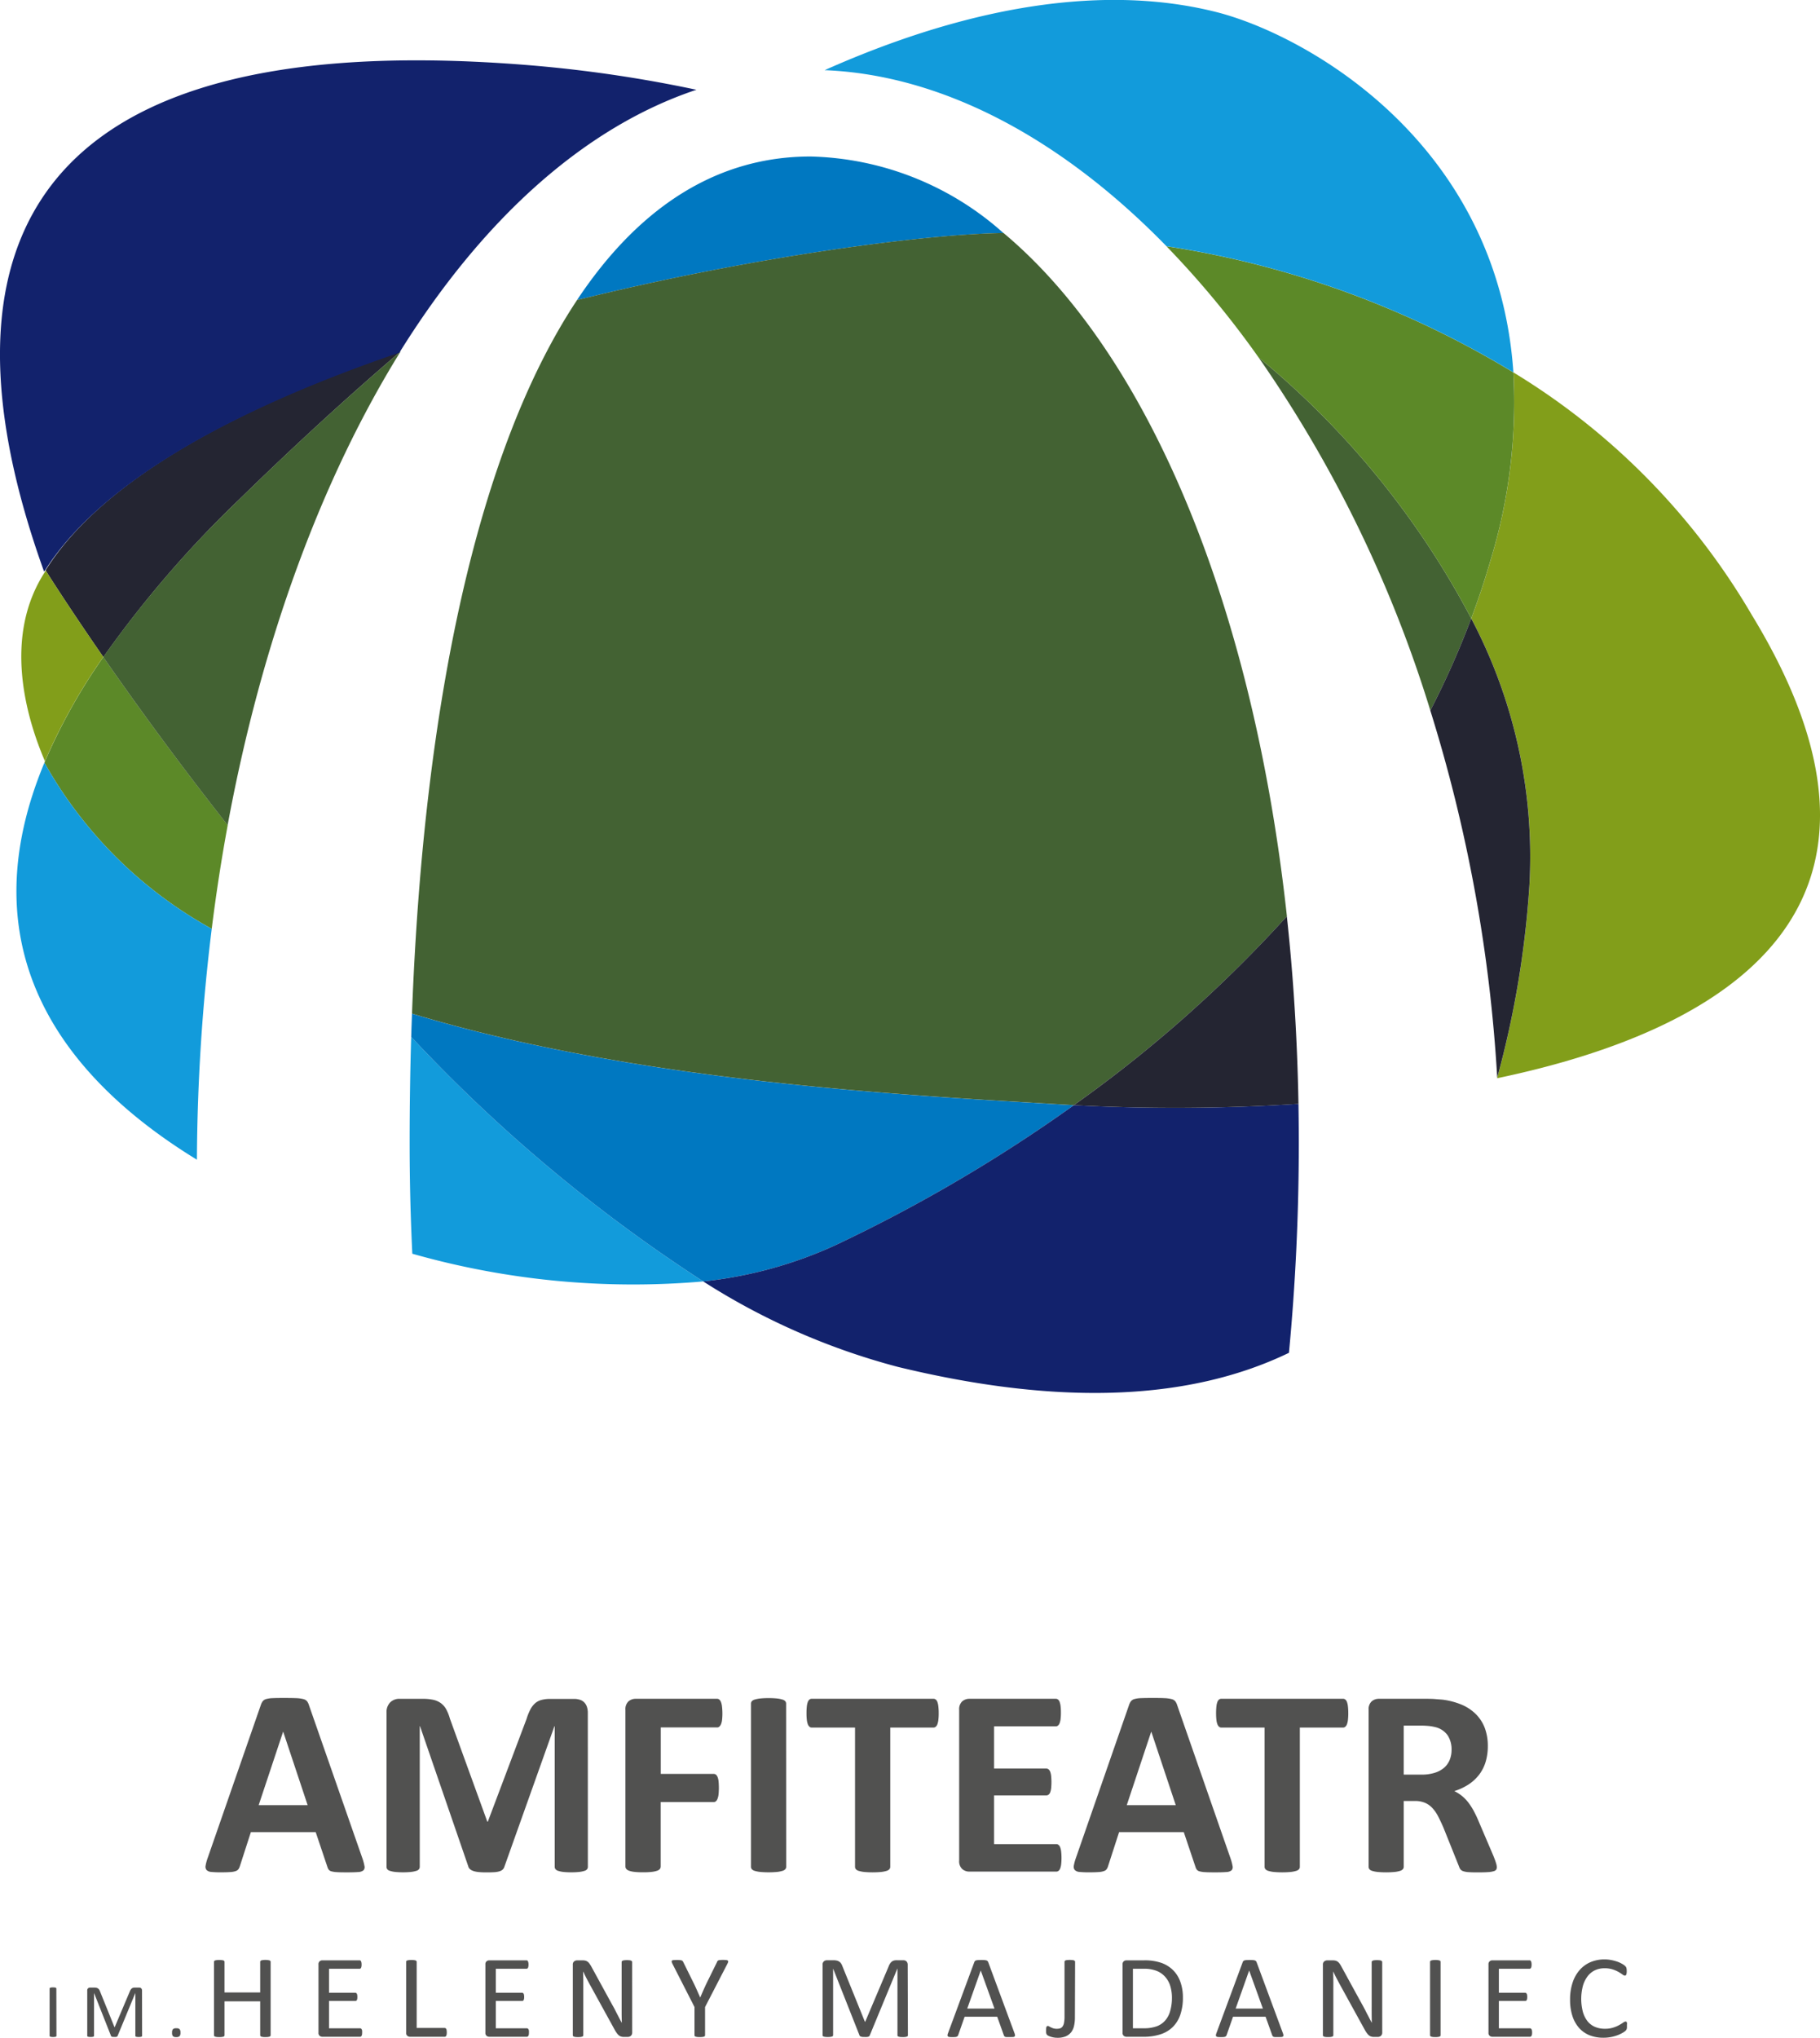 <svg id="Group_3" data-name="Group 3" xmlns="http://www.w3.org/2000/svg" width="109.16" height="122.164" viewBox="0 0 109.16 122.164">
  <g id="Group_1" data-name="Group 1" transform="translate(2.985 117.459)">
    <path id="Path_1" data-name="Path 1" d="M366.665,303.157a.072.072,0,0,1-.009.032.074.074,0,0,1-.033.021.345.345,0,0,1-.063.014.777.777,0,0,1-.1.006.819.819,0,0,1-.1-.006.381.381,0,0,1-.063-.014.071.071,0,0,1-.033-.021.064.064,0,0,1-.009-.032v-2.829a.049.049,0,0,1,.01-.032.076.076,0,0,1,.034-.022.342.342,0,0,1,.063-.013.543.543,0,0,1,.092-.006.561.561,0,0,1,.1.006.3.3,0,0,1,.063.013.075.075,0,0,1,.033.022.067.067,0,0,1,.009.032Z" transform="translate(-366.264 -298.576)" fill="#515150"/>
    <path id="Path_2" data-name="Path 2" d="M372.428,303.161a.052.052,0,0,1-.01.032.066.066,0,0,1-.034.021.357.357,0,0,1-.061.014.764.764,0,0,1-.1.006.774.774,0,0,1-.095-.006.33.33,0,0,1-.063-.014.071.071,0,0,1-.033-.021.057.057,0,0,1-.009-.032v-2.568h0l-1.066,2.578a.109.109,0,0,1-.02.028.105.105,0,0,1-.038.02.207.207,0,0,1-.059.011.592.592,0,0,1-.08,0c-.034,0-.062,0-.085,0a.385.385,0,0,1-.058-.013.147.147,0,0,1-.037-.02.068.068,0,0,1-.016-.027l-1.019-2.578h0v2.568a.057.057,0,0,1-.009.032.066.066,0,0,1-.034.021.389.389,0,0,1-.062.014.837.837,0,0,1-.1.006.778.778,0,0,1-.1-.006.379.379,0,0,1-.063-.014.062.062,0,0,1-.031-.021.072.072,0,0,1-.008-.032v-2.71a.164.164,0,0,1,.052-.138.183.183,0,0,1,.116-.041h.248a.574.574,0,0,1,.133.013.28.28,0,0,1,.1.043.266.266,0,0,1,.072.076.627.627,0,0,1,.049.107l.864,2.135h.012l.9-2.128a.549.549,0,0,1,.057-.116.272.272,0,0,1,.068-.077.247.247,0,0,1,.081-.041.422.422,0,0,1,.1-.012h.259a.2.2,0,0,1,.068.01.131.131,0,0,1,.054.032.15.15,0,0,1,.037.054.208.208,0,0,1,.015.082Z" transform="translate(-366.89 -298.58)" fill="#515150"/>
    <path id="Path_3" data-name="Path 3" d="M376.145,303.65a.3.3,0,0,1-.055.215.281.281,0,0,1-.2.053.276.276,0,0,1-.194-.052.3.3,0,0,1-.053-.21.3.3,0,0,1,.054-.215.282.282,0,0,1,.2-.053.275.275,0,0,1,.194.052A.3.3,0,0,1,376.145,303.65Z" transform="translate(-368.307 -299.259)" fill="#515150"/>
    <path id="Path_4" data-name="Path 4" d="M382.256,302.667a.088.088,0,0,1-.015.048.1.1,0,0,1-.051.034.66.66,0,0,1-.1.022,1.009,1.009,0,0,1-.147.007,1.053,1.053,0,0,1-.153-.007.668.668,0,0,1-.094-.022.087.087,0,0,1-.051-.034.089.089,0,0,1-.015-.048v-2.034h-2.14v2.034a.083.083,0,0,1-.015.048.087.087,0,0,1-.05.034.627.627,0,0,1-.1.022,1.037,1.037,0,0,1-.15.007,1.056,1.056,0,0,1-.149-.007.618.618,0,0,1-.1-.022.087.087,0,0,1-.051-.034.089.089,0,0,1-.015-.048v-4.4a.086.086,0,0,1,.015-.049.091.091,0,0,1,.051-.034.561.561,0,0,1,.1-.021,1.146,1.146,0,0,1,.149-.009,1.113,1.113,0,0,1,.15.009.567.567,0,0,1,.1.021.092.092,0,0,1,.05.034.08.08,0,0,1,.015.049V300.1h2.14v-1.835a.086.086,0,0,1,.015-.049.091.091,0,0,1,.051-.034.594.594,0,0,1,.094-.021,1.12,1.12,0,0,1,.153-.009,1.089,1.089,0,0,1,.147.009.592.592,0,0,1,.1.021.1.1,0,0,1,.051.034.085.085,0,0,1,.015.049Z" transform="translate(-369.009 -298.119)" fill="#515150"/>
    <path id="Path_5" data-name="Path 5" d="M389.487,302.513a.9.9,0,0,1-.007.111.259.259,0,0,1-.026.08.131.131,0,0,1-.042.047.1.1,0,0,1-.052.014H387.1a.258.258,0,0,1-.157-.055.224.224,0,0,1-.074-.194v-4.087a.221.221,0,0,1,.074-.192.258.258,0,0,1,.157-.055h2.231a.094.094,0,0,1,.091.06.429.429,0,0,1,.023.08.619.619,0,0,1,.009.118.589.589,0,0,1-.009.112.384.384,0,0,1-.023.077.1.1,0,0,1-.038.045.1.1,0,0,1-.053.014H387.5v1.438h1.577a.092.092,0,0,1,.053.016.144.144,0,0,1,.04.044.245.245,0,0,1,.023.078.747.747,0,0,1,.008.117.63.63,0,0,1-.008.109.225.225,0,0,1-.023.074.1.1,0,0,1-.04.041.122.122,0,0,1-.053.012H387.5v1.639h1.865a.087.087,0,0,1,.052.015.123.123,0,0,1,.042.045.224.224,0,0,1,.026.077A.932.932,0,0,1,389.487,302.513Z" transform="translate(-370.752 -298.125)" fill="#515150"/>
    <path id="Path_6" data-name="Path 6" d="M396.028,302.493a.7.7,0,0,1-.008.118.269.269,0,0,1-.023.082.129.129,0,0,1-.04.051.118.118,0,0,1-.056.015h-2.078a.258.258,0,0,1-.158-.055.227.227,0,0,1-.074-.194v-4.243a.08.08,0,0,1,.014-.049.093.093,0,0,1,.052-.034.561.561,0,0,1,.1-.021,1.2,1.2,0,0,1,.3,0,.59.59,0,0,1,.1.021.092.092,0,0,1,.05.034.081.081,0,0,1,.016.049v3.963H395.9a.1.1,0,0,1,.056.017.127.127,0,0,1,.04.045.247.247,0,0,1,.023.08A.762.762,0,0,1,396.028,302.493Z" transform="translate(-372.216 -298.119)" fill="#515150"/>
    <path id="Path_7" data-name="Path 7" d="M402.279,302.513a.9.9,0,0,1-.007.111.258.258,0,0,1-.026.08.131.131,0,0,1-.042.047.1.1,0,0,1-.052.014H399.9a.259.259,0,0,1-.159-.055.225.225,0,0,1-.074-.194v-4.087a.221.221,0,0,1,.074-.192.259.259,0,0,1,.159-.055h2.229a.1.1,0,0,1,.054.014.11.11,0,0,1,.038.046.508.508,0,0,1,.023.08.622.622,0,0,1,.009.118.592.592,0,0,1-.009.112.45.45,0,0,1-.023.077.115.115,0,0,1-.038.045.1.1,0,0,1-.054.014h-1.837v1.438h1.576a.091.091,0,0,1,.053.016.136.136,0,0,1,.04.044.246.246,0,0,1,.023.078.751.751,0,0,1,.008.117.633.633,0,0,1-.008.109.226.226,0,0,1-.023.074.1.1,0,0,1-.04.041.119.119,0,0,1-.053.012h-1.576v1.639h1.864a.085.085,0,0,1,.052.015.123.123,0,0,1,.042.045.224.224,0,0,1,.026.077A.932.932,0,0,1,402.279,302.513Z" transform="translate(-373.539 -298.125)" fill="#515150"/>
    <path id="Path_8" data-name="Path 8" d="M409.935,302.51a.267.267,0,0,1-.025.12.229.229,0,0,1-.064.081.246.246,0,0,1-.088.045.31.31,0,0,1-.1.016h-.206a.623.623,0,0,1-.171-.02.424.424,0,0,1-.139-.07.722.722,0,0,1-.131-.141,1.912,1.912,0,0,1-.14-.226l-1.434-2.606c-.075-.136-.15-.277-.227-.423s-.147-.292-.213-.431h-.008q.008.255.013.521c0,.178,0,.353,0,.527v2.767a.078.078,0,0,1-.016.047.087.087,0,0,1-.051.035.661.661,0,0,1-.1.022,1.06,1.06,0,0,1-.152.007,1.042,1.042,0,0,1-.151-.007.558.558,0,0,1-.094-.022.086.086,0,0,1-.065-.082v-4.23a.232.232,0,0,1,.082-.2.3.3,0,0,1,.18-.06h.307a.8.8,0,0,1,.182.017.416.416,0,0,1,.131.059.512.512,0,0,1,.112.113,1.684,1.684,0,0,1,.116.183l1.1,2.01c.068.123.133.243.2.361s.124.23.182.345.117.224.174.335.113.218.171.329h0c0-.186-.009-.38-.009-.582s0-.4,0-.582v-2.487a.081.081,0,0,1,.015-.047.12.12,0,0,1,.052-.036.325.325,0,0,1,.1-.023,1.338,1.338,0,0,1,.155-.008,1.281,1.281,0,0,1,.145.008.319.319,0,0,1,.1.023.12.12,0,0,1,.049.036.078.078,0,0,1,.016.047Z" transform="translate(-375.002 -298.122)" fill="#515150"/>
    <path id="Path_9" data-name="Path 9" d="M415.952,300.976v1.691a.083.083,0,0,1-.016.048.093.093,0,0,1-.05.034.663.663,0,0,1-.1.022,1.57,1.57,0,0,1-.3,0,.661.661,0,0,1-.1-.022.091.091,0,0,1-.053-.034.088.088,0,0,1-.014-.048v-1.691L414,298.392a.6.6,0,0,1-.049-.128.069.069,0,0,1,.019-.071.169.169,0,0,1,.1-.031c.047,0,.11-.008.19-.008a1.694,1.694,0,0,1,.176.008.474.474,0,0,1,.107.019.122.122,0,0,1,.061.036.282.282,0,0,1,.038.059l.651,1.316c.06.125.12.257.181.393s.122.275.185.415h.007q.082-.2.171-.4c.06-.135.12-.266.181-.4l.653-1.324a.189.189,0,0,1,.03-.06.125.125,0,0,1,.055-.038.414.414,0,0,1,.1-.019,1.4,1.4,0,0,1,.156-.008,1.924,1.924,0,0,1,.206.009.2.2,0,0,1,.1.033.07.07,0,0,1,.02.071.468.468,0,0,1-.049.124Z" transform="translate(-376.649 -298.119)" fill="#515150"/>
    <path id="Path_10" data-name="Path 10" d="M430.643,302.673a.082.082,0,0,1-.015.048.094.094,0,0,1-.053.034.636.636,0,0,1-.095.022,1.03,1.03,0,0,1-.152.007,1.015,1.015,0,0,1-.147-.007.621.621,0,0,1-.1-.022.1.1,0,0,1-.051-.034.082.082,0,0,1-.014-.048v-3.992h-.008l-1.657,4.008a.13.13,0,0,1-.03.043.178.178,0,0,1-.059.03.392.392,0,0,1-.092.016,1.166,1.166,0,0,1-.124,0,1.086,1.086,0,0,1-.131-.005.4.4,0,0,1-.091-.02.171.171,0,0,1-.056-.029.09.09,0,0,1-.027-.04l-1.585-4.008h0v3.992a.083.083,0,0,1-.015.048.092.092,0,0,1-.052.034.69.69,0,0,1-.1.022,1.077,1.077,0,0,1-.153.007,1.043,1.043,0,0,1-.15-.007.65.65,0,0,1-.1-.022.086.086,0,0,1-.048-.034.093.093,0,0,1-.013-.048v-4.215a.251.251,0,0,1,.081-.213.281.281,0,0,1,.18-.063h.384a.894.894,0,0,1,.206.02.44.44,0,0,1,.154.068.382.382,0,0,1,.112.117.85.85,0,0,1,.078.167l1.343,3.316h.019l1.4-3.306a.9.9,0,0,1,.088-.181.48.48,0,0,1,.106-.119.371.371,0,0,1,.127-.063.6.6,0,0,1,.163-.02h.4a.333.333,0,0,1,.1.016.22.22,0,0,1,.085.049.258.258,0,0,1,.057.085.3.3,0,0,1,.022.126Z" transform="translate(-379.173 -298.125)" fill="#515150"/>
    <path id="Path_11" data-name="Path 11" d="M439.12,302.542a.42.42,0,0,1,.031.127.083.083,0,0,1-.027.072.173.173,0,0,1-.1.032c-.045,0-.1.005-.179.005s-.135,0-.18,0a.4.4,0,0,1-.1-.016.117.117,0,0,1-.05-.034.281.281,0,0,1-.031-.053l-.4-1.117h-1.955l-.385,1.1a.19.19,0,0,1-.029.053.121.121,0,0,1-.054.04.3.3,0,0,1-.1.023,1.607,1.607,0,0,1-.164.005,1.351,1.351,0,0,1-.173-.007.181.181,0,0,1-.095-.034.091.091,0,0,1-.026-.074.411.411,0,0,1,.032-.125l1.576-4.257a.188.188,0,0,1,.038-.063.155.155,0,0,1,.07-.039.511.511,0,0,1,.116-.019c.047,0,.107-.006.18-.006s.142,0,.192.006a.568.568,0,0,1,.124.019.166.166,0,0,1,.073.041.2.2,0,0,1,.041.066Zm-2.024-3.758h0l-.81,2.285h1.635Z" transform="translate(-381.258 -298.119)" fill="#515150"/>
    <path id="Path_12" data-name="Path 12" d="M444.389,301.6a2.249,2.249,0,0,1-.051.5.978.978,0,0,1-.174.386.823.823,0,0,1-.326.246,1.26,1.26,0,0,1-.5.087,1.328,1.328,0,0,1-.2-.016,1.246,1.246,0,0,1-.184-.043,1.022,1.022,0,0,1-.145-.056.315.315,0,0,1-.082-.051.209.209,0,0,1-.032-.045.176.176,0,0,1-.023-.05.4.4,0,0,1-.013-.074c0-.03,0-.066,0-.108a1.17,1.17,0,0,1,.006-.13.256.256,0,0,1,.019-.081.118.118,0,0,1,.035-.043.1.1,0,0,1,.049-.012.155.155,0,0,1,.074.026,1.051,1.051,0,0,0,.109.058.96.96,0,0,0,.146.059.759.759,0,0,0,.407,0,.308.308,0,0,0,.146-.113.561.561,0,0,0,.087-.225,1.993,1.993,0,0,0,.029-.375v-3.278a.076.076,0,0,1,.015-.046.1.1,0,0,1,.051-.036.36.36,0,0,1,.1-.02,1.442,1.442,0,0,1,.3,0,.346.346,0,0,1,.1.02.127.127,0,0,1,.052.036.077.077,0,0,1,.016.046Z" transform="translate(-382.903 -298.119)" fill="#515150"/>
    <path id="Path_13" data-name="Path 13" d="M452.145,300.406a3.135,3.135,0,0,1-.156,1.039,1.894,1.894,0,0,1-.456.738,1.865,1.865,0,0,1-.735.435,3.274,3.274,0,0,1-1.039.147h-1a.262.262,0,0,1-.158-.055.224.224,0,0,1-.074-.194v-4.087a.221.221,0,0,1,.074-.192.262.262,0,0,1,.158-.055h1.065a3.052,3.052,0,0,1,1.032.153,1.891,1.891,0,0,1,.706.443,1.86,1.86,0,0,1,.433.7A2.721,2.721,0,0,1,452.145,300.406Zm-.657.025a2.451,2.451,0,0,0-.095-.692,1.473,1.473,0,0,0-.3-.555,1.364,1.364,0,0,0-.51-.365,2.052,2.052,0,0,0-.8-.131h-.636v3.567h.643a2.269,2.269,0,0,0,.759-.11,1.246,1.246,0,0,0,.516-.336,1.444,1.444,0,0,0,.311-.568A2.8,2.8,0,0,0,451.487,300.431Z" transform="translate(-384.182 -298.125)" fill="#515150"/>
    <path id="Path_14" data-name="Path 14" d="M459.7,302.542a.457.457,0,0,1,.032.127.088.088,0,0,1-.027.072.177.177,0,0,1-.1.032c-.045,0-.106.005-.179.005s-.136,0-.181,0a.389.389,0,0,1-.1-.016.12.12,0,0,1-.051-.034.4.4,0,0,1-.031-.053l-.4-1.117h-1.954l-.385,1.1a.191.191,0,0,1-.029.053.127.127,0,0,1-.053.04.317.317,0,0,1-.1.023,1.642,1.642,0,0,1-.166.005,1.338,1.338,0,0,1-.172-.007.178.178,0,0,1-.095-.034.088.088,0,0,1-.026-.074.412.412,0,0,1,.032-.125l1.576-4.257a.188.188,0,0,1,.038-.063.152.152,0,0,1,.069-.039.519.519,0,0,1,.115-.019c.048,0,.108-.006.181-.006s.141,0,.192.006a.567.567,0,0,1,.124.019.171.171,0,0,1,.073.041.185.185,0,0,1,.04.066Zm-2.023-3.758h0l-.81,2.285H458.5Z" transform="translate(-385.74 -298.119)" fill="#515150"/>
    <path id="Path_15" data-name="Path 15" d="M467.448,302.51a.257.257,0,0,1-.024.12.245.245,0,0,1-.063.081.249.249,0,0,1-.088.045.3.3,0,0,1-.1.016h-.206a.629.629,0,0,1-.172-.02.4.4,0,0,1-.138-.07.72.72,0,0,1-.131-.141,1.914,1.914,0,0,1-.141-.226l-1.434-2.606c-.075-.136-.149-.277-.227-.423s-.147-.292-.213-.431h-.007c.005.17.008.343.011.521s0,.353,0,.527v2.767a.085.085,0,0,1-.067.082.626.626,0,0,1-.1.022,1.636,1.636,0,0,1-.3,0,.581.581,0,0,1-.094-.022.085.085,0,0,1-.049-.035.083.083,0,0,1-.016-.047v-4.23a.233.233,0,0,1,.083-.2.3.3,0,0,1,.18-.06h.308a.787.787,0,0,1,.181.017.4.4,0,0,1,.131.059.5.5,0,0,1,.113.113,1.4,1.4,0,0,1,.113.183l1.1,2.01.2.361c.062.116.124.23.181.345s.117.224.174.335.114.218.17.329h0c-.005-.186-.008-.38-.009-.582s0-.4,0-.582v-2.487a.076.076,0,0,1,.015-.047.127.127,0,0,1,.052-.036.324.324,0,0,1,.1-.023,1.321,1.321,0,0,1,.154-.008,1.262,1.262,0,0,1,.146.008.3.3,0,0,1,.1.023.13.13,0,0,1,.05.036.082.082,0,0,1,.015.047Z" transform="translate(-387.529 -298.122)" fill="#515150"/>
    <path id="Path_16" data-name="Path 16" d="M472.735,302.667a.088.088,0,0,1-.014.048.1.1,0,0,1-.051.034.649.649,0,0,1-.1.022,1.037,1.037,0,0,1-.15.007,1.05,1.05,0,0,1-.149-.007.641.641,0,0,1-.1-.022.09.09,0,0,1-.051-.034.082.082,0,0,1-.015-.048v-4.4a.073.073,0,0,1,.017-.049.1.1,0,0,1,.054-.034.616.616,0,0,1,.1-.021,1.058,1.058,0,0,1,.144-.009,1.113,1.113,0,0,1,.15.009.584.584,0,0,1,.1.021.1.1,0,0,1,.051.034.085.085,0,0,1,.014.049Z" transform="translate(-389.318 -298.119)" fill="#515150"/>
    <path id="Path_17" data-name="Path 17" d="M479.2,302.513a.762.762,0,0,1-.008.111.238.238,0,0,1-.026.08.123.123,0,0,1-.042.047.1.1,0,0,1-.052.014h-2.257a.262.262,0,0,1-.158-.055.225.225,0,0,1-.074-.194v-4.087a.221.221,0,0,1,.074-.192.262.262,0,0,1,.158-.055h2.231a.1.1,0,0,1,.052.014.1.1,0,0,1,.038.046.432.432,0,0,1,.024.08.692.692,0,0,1,.009.118.662.662,0,0,1-.009.112.386.386,0,0,1-.024.077.1.1,0,0,1-.091.059h-1.839v1.438h1.577a.092.092,0,0,1,.053.016.148.148,0,0,1,.041.044.228.228,0,0,1,.023.078.747.747,0,0,1,.008.117.63.63,0,0,1-.008.109.209.209,0,0,1-.023.074.1.1,0,0,1-.041.041.122.122,0,0,1-.053.012h-1.577v1.639h1.865a.087.087,0,0,1,.052.015.115.115,0,0,1,.042.045.208.208,0,0,1,.026.077A.793.793,0,0,1,479.2,302.513Z" transform="translate(-390.292 -298.125)" fill="#515150"/>
    <path id="Path_18" data-name="Path 18" d="M486.251,302.1c0,.038,0,.072,0,.1a.708.708,0,0,1-.013.075.287.287,0,0,1-.025.056.313.313,0,0,1-.05.061,1.111,1.111,0,0,1-.152.107,1.8,1.8,0,0,1-.29.142,2.406,2.406,0,0,1-.884.165,2.228,2.228,0,0,1-.828-.148,1.676,1.676,0,0,1-.629-.44,2.011,2.011,0,0,1-.4-.716,3.143,3.143,0,0,1-.14-.983,3.182,3.182,0,0,1,.151-1.016,2.177,2.177,0,0,1,.423-.756,1.826,1.826,0,0,1,.652-.473,2.114,2.114,0,0,1,.842-.163,2.008,2.008,0,0,1,.4.038,2.418,2.418,0,0,1,.356.094,1.531,1.531,0,0,1,.29.131,1,1,0,0,1,.177.121.432.432,0,0,1,.063.073.23.23,0,0,1,.024.058.512.512,0,0,1,.015.081,1.062,1.062,0,0,1,.005.109.873.873,0,0,1-.007.12.428.428,0,0,1-.022.084.132.132,0,0,1-.035.048.074.074,0,0,1-.049.015.278.278,0,0,1-.142-.068,2.435,2.435,0,0,0-.236-.152,1.855,1.855,0,0,0-.35-.152,1.535,1.535,0,0,0-.494-.069,1.316,1.316,0,0,0-.572.121,1.2,1.2,0,0,0-.44.36,1.72,1.72,0,0,0-.283.58,3.08,3.08,0,0,0,0,1.552,1.622,1.622,0,0,0,.277.559,1.15,1.15,0,0,0,.443.339,1.479,1.479,0,0,0,.6.115,1.578,1.578,0,0,0,.491-.067,1.979,1.979,0,0,0,.358-.149c.1-.057.18-.106.243-.15a.286.286,0,0,1,.149-.067.1.1,0,0,1,.044.009.074.074,0,0,1,.029.041.336.336,0,0,1,.016.082C486.25,302,486.251,302.047,486.251,302.1Z" transform="translate(-391.655 -298.109)" fill="#515150"/>
  </g>
  <g id="Group_2" data-name="Group 2" transform="translate(12.331 101.791)">
    <path id="Path_19" data-name="Path 19" d="M387.623,287.7a2.819,2.819,0,0,1,.12.455.275.275,0,0,1-.064.253.525.525,0,0,1-.312.1c-.149.013-.355.02-.617.02s-.483,0-.636-.012a1.505,1.505,0,0,1-.348-.048.318.318,0,0,1-.168-.1.579.579,0,0,1-.08-.168l-.7-2.081h-3.89l-.655,2.025a.7.7,0,0,1-.085.187.331.331,0,0,1-.168.12,1.16,1.16,0,0,1-.329.059c-.14.011-.327.016-.556.016a5.438,5.438,0,0,1-.576-.023.444.444,0,0,1-.289-.117.313.313,0,0,1-.056-.26,2.55,2.55,0,0,1,.12-.448l3.194-9.188a.793.793,0,0,1,.113-.221.394.394,0,0,1,.2-.128,1.655,1.655,0,0,1,.388-.057q.249-.011.657-.011.473,0,.752.011a2.068,2.068,0,0,1,.437.057.415.415,0,0,1,.224.132.768.768,0,0,1,.116.239Zm-4.754-7.6h-.008l-1.465,4.4h2.938Z" transform="translate(-378.213 -278.077)" fill="#515150"/>
    <path id="Path_20" data-name="Path 20" d="M404.165,288.207a.244.244,0,0,1-.044.144.308.308,0,0,1-.16.1,1.619,1.619,0,0,1-.309.064,4.152,4.152,0,0,1-.487.023,4.076,4.076,0,0,1-.48-.023,1.51,1.51,0,0,1-.3-.064.326.326,0,0,1-.16-.1.229.229,0,0,1-.049-.144v-8.428h-.016l-3,8.42a.39.39,0,0,1-.1.171.5.5,0,0,1-.2.109,1.322,1.322,0,0,1-.316.052c-.128.009-.283.012-.465.012a4.632,4.632,0,0,1-.465-.02,1.389,1.389,0,0,1-.316-.064.6.6,0,0,1-.2-.108.307.307,0,0,1-.1-.152l-2.9-8.42h-.016v8.428a.245.245,0,0,1-.045.144.314.314,0,0,1-.164.1,1.708,1.708,0,0,1-.308.064,4.958,4.958,0,0,1-.964,0,1.633,1.633,0,0,1-.309-.064.314.314,0,0,1-.16-.1.249.249,0,0,1-.043-.144v-9.229a.84.84,0,0,1,.216-.623.776.776,0,0,1,.576-.217h1.377a2.948,2.948,0,0,1,.633.059,1.236,1.236,0,0,1,.456.2,1.137,1.137,0,0,1,.321.369,2.664,2.664,0,0,1,.224.564l2.241,6.17h.032l2.322-6.154a3.405,3.405,0,0,1,.228-.568,1.305,1.305,0,0,1,.289-.376.96.96,0,0,1,.388-.2,2.06,2.06,0,0,1,.52-.059h1.417a1.137,1.137,0,0,1,.372.056.637.637,0,0,1,.257.164.7.7,0,0,1,.152.264,1.11,1.11,0,0,1,.052.356Z" transform="translate(-381.237 -278.09)" fill="#515150"/>
    <path id="Path_21" data-name="Path 21" d="M416.223,279a3.426,3.426,0,0,1-.02.4.916.916,0,0,1-.064.26.416.416,0,0,1-.1.145.189.189,0,0,1-.128.048h-3.385v2.785H415.7a.217.217,0,0,1,.128.041.333.333,0,0,1,.1.135.945.945,0,0,1,.064.257,4.087,4.087,0,0,1,0,.8,1.06,1.06,0,0,1-.064.265.374.374,0,0,1-.1.148.2.2,0,0,1-.128.044h-3.178v3.858a.251.251,0,0,1-.048.152.372.372,0,0,1-.173.108,1.579,1.579,0,0,1-.325.068,4.533,4.533,0,0,1-.511.023,4.58,4.58,0,0,1-.509-.023,1.5,1.5,0,0,1-.324-.068.394.394,0,0,1-.173-.108.235.235,0,0,1-.052-.152V278.8a.639.639,0,0,1,.181-.508.656.656,0,0,1,.443-.156h4.875a.2.2,0,0,1,.128.044.366.366,0,0,1,.1.144.985.985,0,0,1,.064.268A3.555,3.555,0,0,1,416.223,279Z" transform="translate(-385.226 -278.09)" fill="#515150"/>
    <path id="Path_22" data-name="Path 22" d="M422.144,288.194a.219.219,0,0,1-.052.144.356.356,0,0,1-.172.1,1.692,1.692,0,0,1-.32.064,5.546,5.546,0,0,1-1.02,0,1.739,1.739,0,0,1-.325-.064.376.376,0,0,1-.172-.1.223.223,0,0,1-.052-.144v-9.781a.224.224,0,0,1,.052-.144.363.363,0,0,1,.176-.1,1.82,1.82,0,0,1,.325-.064,4.461,4.461,0,0,1,.5-.023,4.549,4.549,0,0,1,.512.023,1.689,1.689,0,0,1,.32.064.345.345,0,0,1,.172.1.221.221,0,0,1,.052.144Z" transform="translate(-387.321 -278.077)" fill="#515150"/>
    <path id="Path_23" data-name="Path 23" d="M432.222,279a3.142,3.142,0,0,1-.021.4,1.093,1.093,0,0,1-.059.264.357.357,0,0,1-.1.149.207.207,0,0,1-.133.048h-2.593v8.348a.223.223,0,0,1-.052.144.372.372,0,0,1-.172.1,1.729,1.729,0,0,1-.324.064,5.519,5.519,0,0,1-1.017,0,1.715,1.715,0,0,1-.324-.064.36.36,0,0,1-.172-.1.218.218,0,0,1-.052-.144v-8.348h-2.595a.2.2,0,0,1-.136-.048.4.4,0,0,1-.1-.149,1.088,1.088,0,0,1-.06-.264,3.343,3.343,0,0,1-.02-.4,3.575,3.575,0,0,1,.02-.409,1.1,1.1,0,0,1,.06-.268.363.363,0,0,1,.1-.144.218.218,0,0,1,.136-.044h7.3a.222.222,0,0,1,.133.044.325.325,0,0,1,.1.144,1.1,1.1,0,0,1,.059.268A3.359,3.359,0,0,1,432.222,279Z" transform="translate(-388.251 -278.09)" fill="#515150"/>
    <path id="Path_24" data-name="Path 24" d="M442.133,287.671a3.151,3.151,0,0,1-.02.389,1.034,1.034,0,0,1-.06.252.324.324,0,0,1-.1.14.222.222,0,0,1-.133.044h-5.2a.652.652,0,0,1-.443-.156.636.636,0,0,1-.181-.508V278.8a.64.64,0,0,1,.181-.508.656.656,0,0,1,.443-.156h5.17a.21.21,0,0,1,.128.04.3.3,0,0,1,.1.14,1.069,1.069,0,0,1,.06.257,3.209,3.209,0,0,1,.02.4,3.049,3.049,0,0,1-.02.379.991.991,0,0,1-.06.252.335.335,0,0,1-.1.14.2.2,0,0,1-.128.045h-3.7v2.53h3.13a.219.219,0,0,1,.132.043.358.358,0,0,1,.1.136,1.015,1.015,0,0,1,.059.25,3.734,3.734,0,0,1,0,.763,1.008,1.008,0,0,1-.059.245.312.312,0,0,1-.1.131.233.233,0,0,1-.132.041h-3.13v2.921h3.729a.218.218,0,0,1,.133.045.316.316,0,0,1,.1.139,1.041,1.041,0,0,1,.06.253A3.119,3.119,0,0,1,442.133,287.671Z" transform="translate(-390.798 -278.09)" fill="#515150"/>
    <path id="Path_25" data-name="Path 25" d="M454.188,287.7a2.9,2.9,0,0,1,.12.455.279.279,0,0,1-.064.253.528.528,0,0,1-.313.1q-.224.02-.616.02c-.271,0-.484,0-.636-.012a1.5,1.5,0,0,1-.348-.048.318.318,0,0,1-.168-.1.562.562,0,0,1-.081-.168l-.7-2.081H447.5l-.656,2.025a.678.678,0,0,1-.084.187.334.334,0,0,1-.168.12,1.165,1.165,0,0,1-.328.059c-.142.011-.328.016-.557.016a5.406,5.406,0,0,1-.576-.023.444.444,0,0,1-.289-.117.316.316,0,0,1-.056-.26,2.7,2.7,0,0,1,.12-.448l3.194-9.188a.793.793,0,0,1,.113-.221.4.4,0,0,1,.2-.128,1.662,1.662,0,0,1,.389-.057c.166-.007.384-.011.656-.011.314,0,.565,0,.752.011a2.058,2.058,0,0,1,.436.057.409.409,0,0,1,.224.132.766.766,0,0,1,.117.239Zm-4.754-7.6h-.008l-1.465,4.4H450.9Z" transform="translate(-392.711 -278.077)" fill="#515150"/>
    <path id="Path_26" data-name="Path 26" d="M463.627,279a3.336,3.336,0,0,1-.02.4,1.127,1.127,0,0,1-.06.264.365.365,0,0,1-.1.149.2.2,0,0,1-.131.048h-2.594v8.348a.222.222,0,0,1-.051.144.371.371,0,0,1-.173.1,1.728,1.728,0,0,1-.324.064,5.519,5.519,0,0,1-1.017,0,1.715,1.715,0,0,1-.324-.064.371.371,0,0,1-.173-.1.223.223,0,0,1-.052-.144v-8.348h-2.593a.206.206,0,0,1-.137-.048.384.384,0,0,1-.1-.149,1.052,1.052,0,0,1-.06-.264,3.349,3.349,0,0,1-.02-.4,3.582,3.582,0,0,1,.02-.409,1.062,1.062,0,0,1,.06-.268.347.347,0,0,1,.1-.144.22.22,0,0,1,.137-.044h7.3a.218.218,0,0,1,.131.044.332.332,0,0,1,.1.144,1.136,1.136,0,0,1,.06.268A3.568,3.568,0,0,1,463.627,279Z" transform="translate(-395.091 -278.09)" fill="#515150"/>
    <path id="Path_27" data-name="Path 27" d="M475.083,288.224a.322.322,0,0,1-.032.147.26.26,0,0,1-.153.1,1.445,1.445,0,0,1-.351.056q-.232.016-.633.016-.337,0-.536-.016a1.12,1.12,0,0,1-.316-.059.34.34,0,0,1-.164-.112.614.614,0,0,1-.081-.164l-.928-2.314c-.112-.261-.222-.494-.329-.7a2.208,2.208,0,0,0-.356-.507,1.294,1.294,0,0,0-.454-.309,1.55,1.55,0,0,0-.591-.1H469.5v3.947a.22.22,0,0,1-.053.144.365.365,0,0,1-.171.1,1.728,1.728,0,0,1-.321.064,5.553,5.553,0,0,1-1.02,0,1.69,1.69,0,0,1-.324-.064.341.341,0,0,1-.169-.1.233.233,0,0,1-.048-.144V278.8a.642.642,0,0,1,.181-.508.658.658,0,0,1,.444-.156H470.7c.272,0,.5,0,.672.016s.337.023.481.039a4.434,4.434,0,0,1,1.124.3,2.711,2.711,0,0,1,.849.565,2.363,2.363,0,0,1,.533.824,3.037,3.037,0,0,1,.184,1.093,3.218,3.218,0,0,1-.132.948,2.421,2.421,0,0,1-.388.764,2.564,2.564,0,0,1-.633.585,3.449,3.449,0,0,1-.856.4,2.323,2.323,0,0,1,.821.66,3.881,3.881,0,0,1,.339.52,6.844,6.844,0,0,1,.312.661l.872,2.041c.08.2.135.35.16.443A.877.877,0,0,1,475.083,288.224Zm-2.714-7.029a1.538,1.538,0,0,0-.232-.864,1.265,1.265,0,0,0-.76-.5,2.986,2.986,0,0,0-.364-.064,5.446,5.446,0,0,0-.565-.023H469.5v2.938h1.072a2.57,2.57,0,0,0,.785-.109,1.593,1.593,0,0,0,.561-.3,1.258,1.258,0,0,0,.336-.468A1.58,1.58,0,0,0,472.369,281.195Z" transform="translate(-397.638 -278.09)" fill="#515150"/>
  </g>
  <path id="Path_28" data-name="Path 28" d="M492.1,191.041a41.515,41.515,0,0,0-14.307-14.555,32.422,32.422,0,0,1-1.371,11.26c-.344,1.188-.734,2.349-1.158,3.487a30.575,30.575,0,0,1,3.49,16,57.544,57.544,0,0,1-1.941,11.563C491.24,215.779,502.569,208.226,492.1,191.041Z" transform="translate(-387.02 -154.159)" fill="#829e1a"/>
  <path id="Path_29" data-name="Path 29" d="M377.548,183.757c3.381-3.3,6.61-6.25,9.694-8.885-9.429,3.214-17.815,7.561-21.3,13.124.187.3,1.417,2.243,3.466,5.2A65.158,65.158,0,0,1,377.548,183.757Z" transform="translate(-363.209 -153.807)" fill="#242532"/>
  <path id="Path_30" data-name="Path 30" d="M420.7,159.936c-5.669,0-10.337,3.087-14.007,8.608,10.749-2.662,21.038-3.965,25.578-4.019A17.97,17.97,0,0,0,420.7,159.936Z" transform="translate(-372.086 -150.554)" fill="#0078c1"/>
  <path id="Path_31" data-name="Path 31" d="M376.848,208.373c-3.052-3.871-5.6-7.392-7.461-10.078a34.827,34.827,0,0,0-3.533,6.335,25.728,25.728,0,0,0,10.035,9.959Q376.285,211.42,376.848,208.373Z" transform="translate(-363.19 -158.909)" fill="#5c8928"/>
  <path id="Path_32" data-name="Path 32" d="M375.421,216.353a25.728,25.728,0,0,1-10.035-9.959c-5.09,12.215,2.391,19.667,9.147,23.8A116.873,116.873,0,0,1,375.421,216.353Z" transform="translate(-362.722 -160.673)" fill="#129bdb"/>
  <path id="Path_33" data-name="Path 33" d="M393.953,227.409q-.094,3.1-.094,6.329,0,3.38.161,6.669a48.485,48.485,0,0,0,17.448,1.661A93.255,93.255,0,0,1,393.953,227.409Z" transform="translate(-369.29 -165.25)" fill="#129bdb"/>
  <path id="Path_34" data-name="Path 34" d="M394.027,225.627q-.026.692-.048,1.394a93.257,93.257,0,0,0,17.515,14.659,25.447,25.447,0,0,0,7.856-2.138,92.53,92.53,0,0,0,14.373-8.427l-.6-.034C423.52,230.51,407.546,229.716,394.027,225.627Z" transform="translate(-369.316 -164.862)" fill="#0078c1"/>
  <path id="Path_35" data-name="Path 35" d="M452.093,234.857c0-.777-.009-1.546-.021-2.312a117.041,117.041,0,0,1-13.472.077,92.53,92.53,0,0,1-14.373,8.427,25.447,25.447,0,0,1-7.856,2.138,41.011,41.011,0,0,0,11.684,5.125c9.919,2.405,17.632,1.959,23.447-.846C451.889,243.392,452.093,239.18,452.093,234.857Z" transform="translate(-374.193 -166.369)" fill="#12226c"/>
  <path id="Path_36" data-name="Path 36" d="M469.256,196.5a50.957,50.957,0,0,0,2.453-5.519,51.044,51.044,0,0,0-12.758-15.652A76.128,76.128,0,0,1,469.256,196.5Z" transform="translate(-383.467 -153.907)" fill="#436233"/>
  <path id="Path_37" data-name="Path 37" d="M429.518,165.8c-4.541.054-14.83,1.357-25.578,4.019-5.892,8.866-9.2,24.016-9.9,42.775,13.519,4.089,29.493,4.883,39.1,5.454l.6.034a78.647,78.647,0,0,0,12.775-11.323C444.425,187.6,437.967,172.86,429.518,165.8Z" transform="translate(-369.329 -151.832)" fill="#436233"/>
  <path id="Path_38" data-name="Path 38" d="M388.2,174.876c-3.083,2.634-6.31,5.579-9.691,8.882a65.156,65.156,0,0,0-8.142,9.436c1.863,2.685,4.408,6.207,7.461,10.078C379.868,192.227,383.484,182.475,388.2,174.876Z" transform="translate(-364.174 -153.808)" fill="#436233"/>
  <path id="Path_39" data-name="Path 39" d="M365.5,203.1a34.924,34.924,0,0,1,3.5-6.25c-2.009-2.9-3.227-4.818-3.45-5.174C362.948,195.578,364.368,200.467,365.5,203.1Z" transform="translate(-362.804 -157.468)" fill="#829e1a"/>
  <path id="Path_40" data-name="Path 40" d="M404.218,154.33a79.872,79.872,0,0,0-10.282-1.492c-33.593-2.649-34.51,14.606-28.86,30.334,0,0,.009.015.027.041,3.485-5.562,11.871-9.908,21.3-13.123C391.325,162.166,397.445,156.587,404.218,154.33Z" transform="translate(-362.448 -148.949)" fill="#12226c"/>
  <path id="Path_41" data-name="Path 41" d="M457.565,218.167A78.647,78.647,0,0,1,444.79,229.49a117.041,117.041,0,0,0,13.472-.077C458.194,225.523,457.957,221.767,457.565,218.167Z" transform="translate(-380.383 -163.237)" fill="#242532"/>
  <path id="Path_42" data-name="Path 42" d="M474.578,195.34a50.964,50.964,0,0,1-2.453,5.519,91.448,91.448,0,0,1,4.012,22.008,57.562,57.562,0,0,0,1.931-11.529A30.575,30.575,0,0,0,474.578,195.34Z" transform="translate(-386.337 -158.265)" fill="#242532"/>
  <path id="Path_43" data-name="Path 43" d="M457.413,173.474a51.044,51.044,0,0,1,12.758,15.652c.425-1.138.814-2.3,1.158-3.487a32.422,32.422,0,0,0,1.371-11.26,56.431,56.431,0,0,0-20.809-7.565A56.033,56.033,0,0,1,457.413,173.474Z" transform="translate(-381.93 -152.052)" fill="#5c8928"/>
  <path id="Path_44" data-name="Path 44" d="M446.182,162.7a56.431,56.431,0,0,1,20.809,7.565c-.949-13.91-12.581-20.3-17.882-21.617-3.734-.925-11.4-1.85-23.428,3.5C432.774,152.433,439.914,156.271,446.182,162.7Z" transform="translate(-376.221 -147.942)" fill="#129bdb"/>
</svg>
